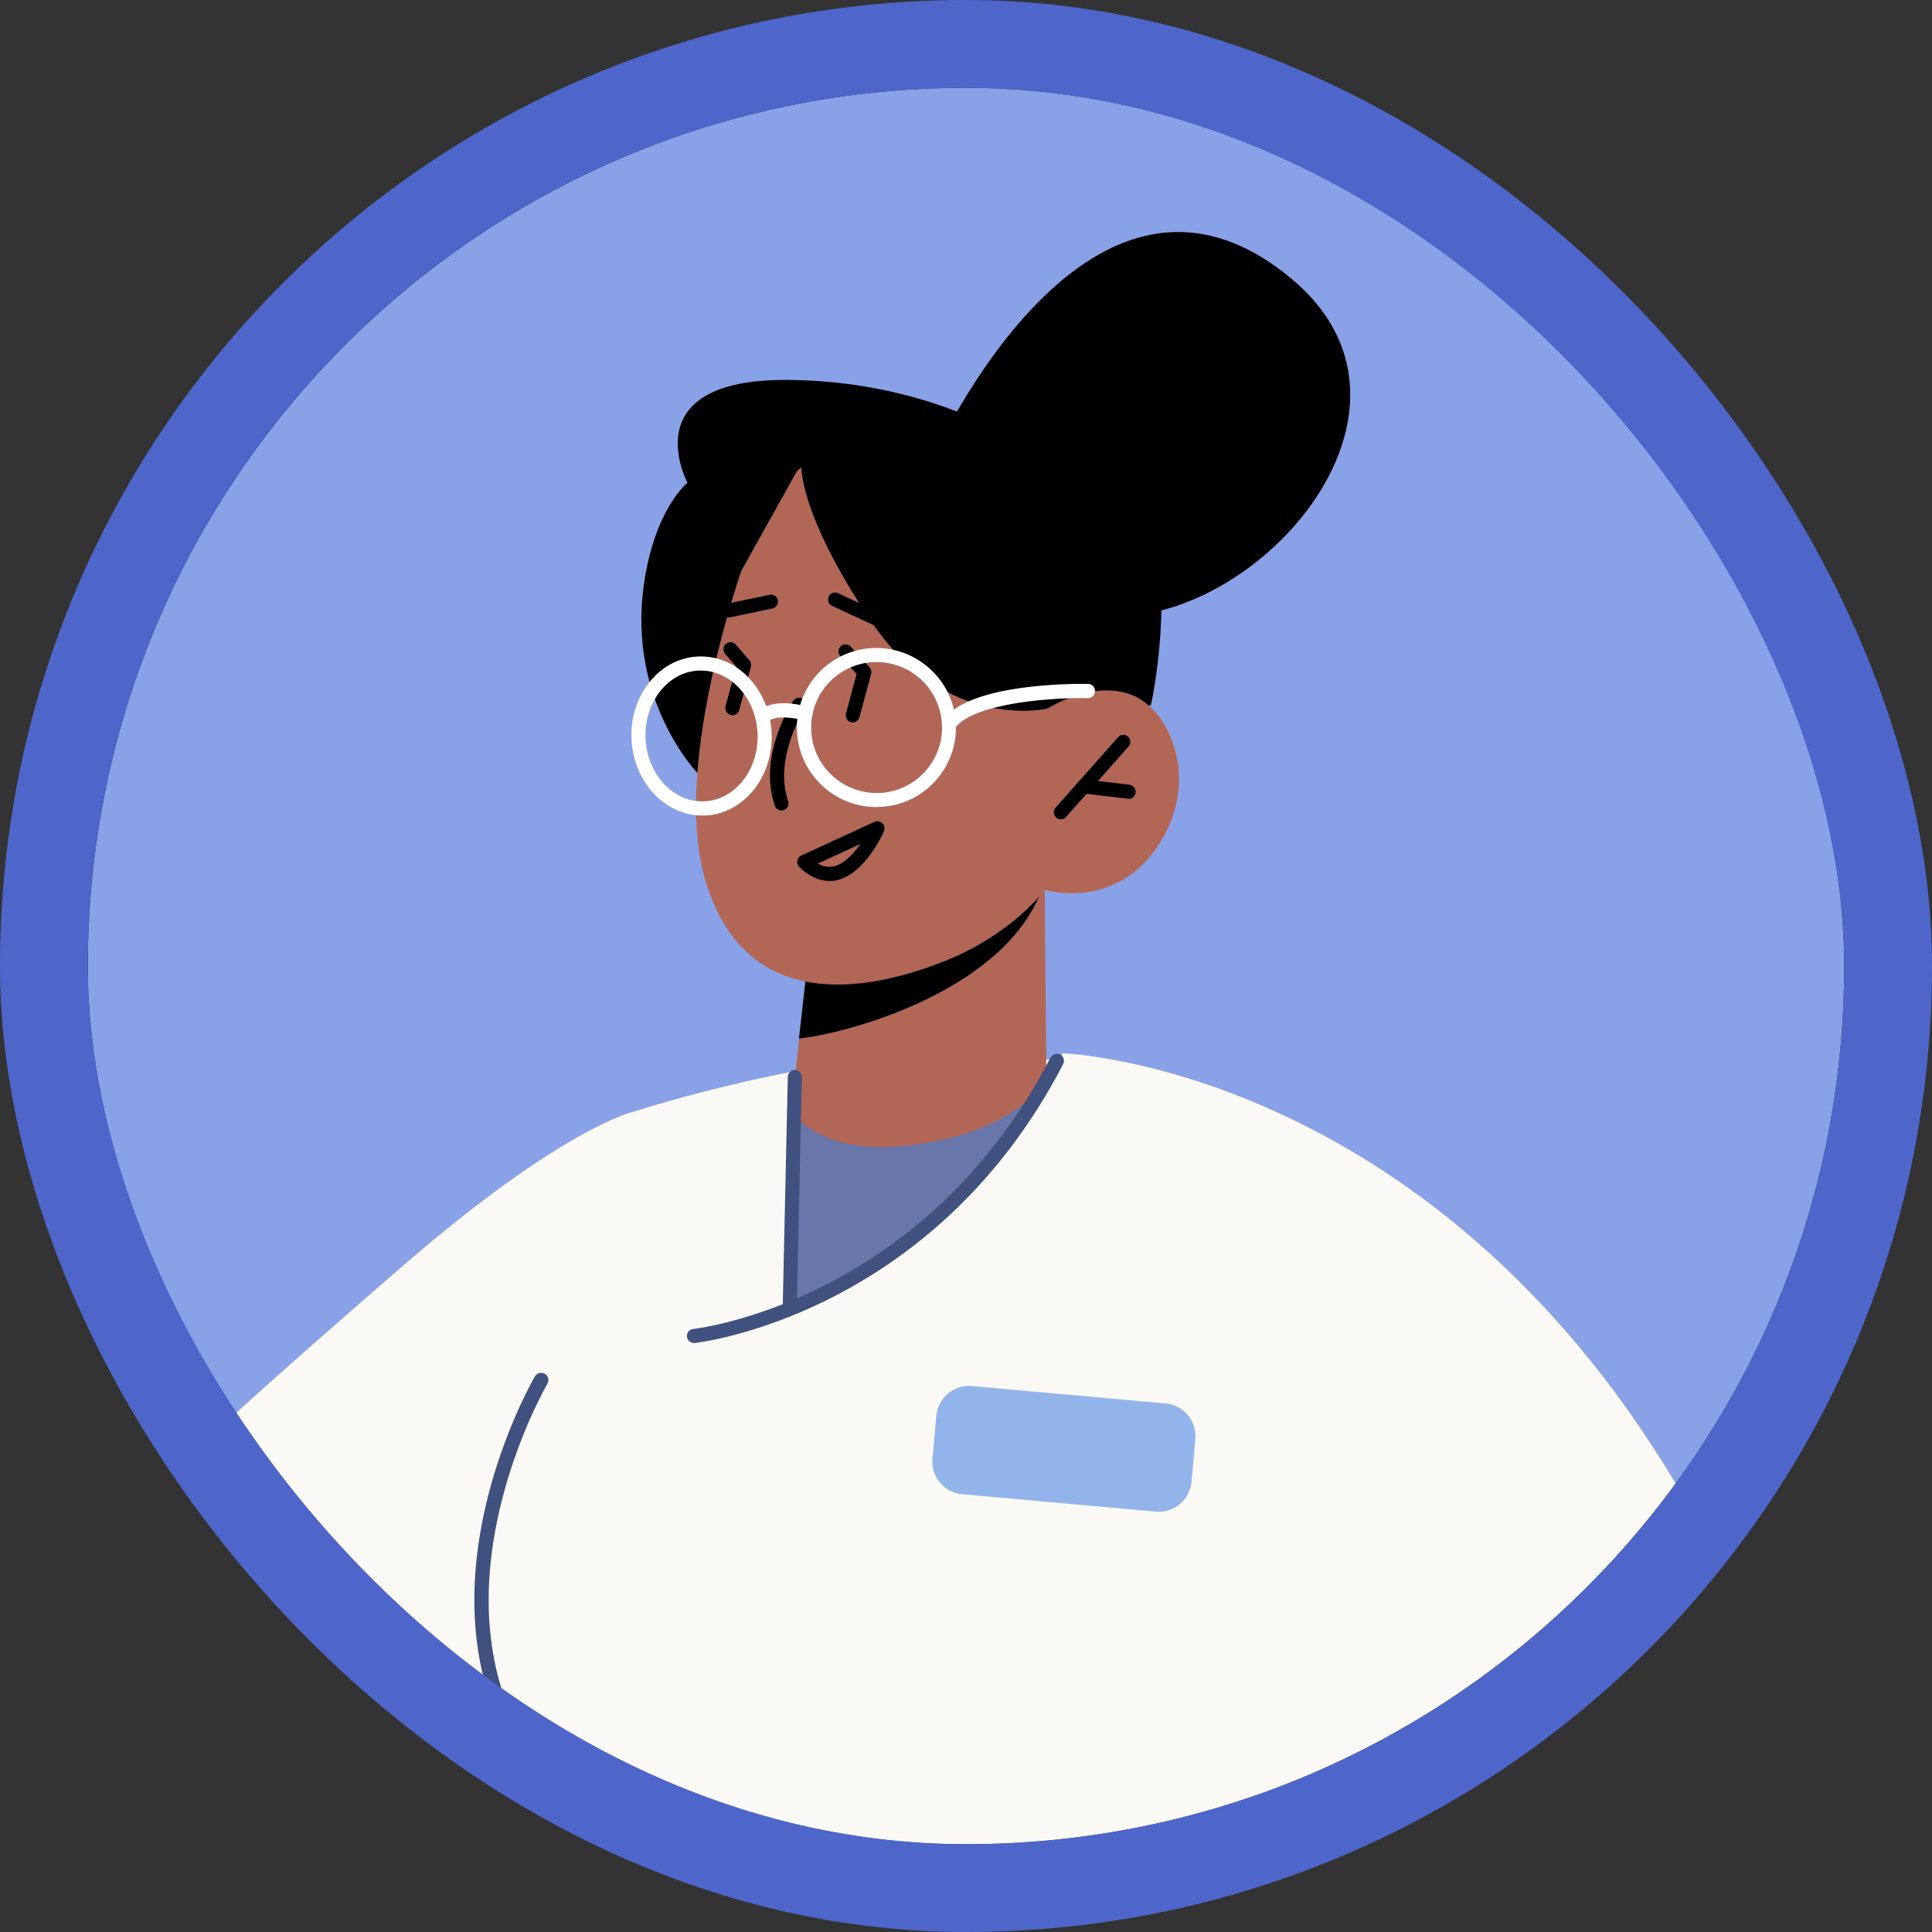 <svg width="176" height="176" viewBox="0 0 176 176" fill="none" xmlns="http://www.w3.org/2000/svg">
<rect x="0" y="0" width="176" height="176" fill="#333333" stroke="none"/>
<g clip-path="url(#clip0_808_1636)">
<path d="M168 88.008C168 103.806 163.423 118.555 155.499 130.973C149.79 139.931 142.342 147.674 133.615 153.727C128.956 156.976 123.919 159.732 118.604 161.946C109.187 165.835 98.852 168 88.008 168C87.385 168 86.761 168 86.122 167.984C71.718 167.655 58.249 163.505 46.7 156.533C46.06 156.139 45.437 155.762 44.813 155.335C41.631 153.301 38.596 151.021 35.725 148.56C33.362 146.526 31.131 144.344 29.015 142.047C15.957 127.807 8 108.843 8 88.008C8 43.813 43.829 8 88.008 8C132.187 8 168 43.813 168 88.008Z" fill="#89A1E6"/>
<path d="M20.173 129.989C22.273 133.352 24.586 136.568 27.128 139.57C28.605 141.325 30.163 143.015 31.771 144.623C34.38 147.231 37.185 149.675 40.154 151.89C41.253 152.727 42.369 153.531 43.517 154.285C43.878 154.548 44.239 154.777 44.616 155.023C44.781 155.155 44.961 155.253 45.141 155.352C47.061 156.598 49.029 157.747 51.064 158.813L57.79 101.247C57.79 101.247 51.359 102.592 36.463 115.52C25.029 125.445 21.337 128.841 20.173 129.989Z" fill="#FAF9F5"/>
<path d="M43.517 154.285C43.878 154.548 44.239 154.777 44.616 155.023C44.781 155.155 44.961 155.253 45.141 155.352C47.307 156.762 49.554 158.058 51.867 159.24C52.409 159.502 52.934 159.781 53.475 160.043C55.969 161.241 58.528 162.324 61.136 163.259C64.598 164.522 68.174 165.556 71.849 166.31C77.164 167.426 82.66 168 88.303 168C90.715 168 93.127 167.902 95.489 167.672C97.966 167.459 100.394 167.13 102.806 166.671C104.135 166.425 105.463 166.146 106.759 165.834C110.565 164.949 114.257 163.784 117.833 162.34C118.505 162.078 119.178 161.799 119.851 161.52C120.425 134.501 120.523 108.269 118.932 105.988C115.553 101.165 101.821 96.244 88.402 95.965C74.966 95.669 57.79 101.247 57.79 101.247L43.517 154.285Z" fill="#FAF9F5"/>
<path d="M93.258 127.102L102.149 165.096L115.06 163.407C115.995 163.062 116.914 162.717 117.833 162.34C118.505 162.078 119.178 161.799 119.851 161.52C122.311 160.454 124.723 159.272 127.053 157.976C127.397 157.796 127.725 157.599 128.053 157.402C130.088 156.27 132.04 155.04 133.926 153.711C135.551 152.595 137.158 151.398 138.7 150.118C138.881 149.987 139.061 149.839 139.242 149.692C141.424 147.871 143.523 145.951 145.508 143.934C146.083 143.359 146.624 142.785 147.149 142.195C148.691 140.554 150.135 138.832 151.513 137.06C151.956 136.502 152.382 135.928 152.776 135.354C129.956 96.998 96.752 95.948 96.752 95.948L93.258 127.102Z" fill="#FAF9F5"/>
<path d="M95.325 98.458C95.325 98.458 90.387 107.53 82.873 113.207C75.36 118.883 71.931 119.555 71.931 119.555L72.407 101.231L95.325 98.458Z" fill="#6876AA"/>
<path d="M84.399 42.877C84.399 42.877 98.655 9.69 117.57 25.324C133.401 38.399 110.959 60.743 97.064 55.329C83.185 49.899 84.383 42.877 84.383 42.877H84.399Z" fill="black"/>
<path d="M63.532 70.422C63.532 70.422 57.232 63.909 58.627 53.459C59.578 46.372 62.629 43.977 62.629 43.977C62.629 43.977 57.527 34.511 71.767 34.609C86.023 34.708 94.636 41.417 94.636 41.417C94.636 41.417 101.034 38.005 104.2 45.486C107.383 52.967 104.84 64.253 104.84 64.253L63.532 70.422Z" fill="black"/>
<path d="M95.177 81.085L95.325 98.475C95.325 98.475 92.241 103.495 82.07 104.413C74.49 105.102 72.062 101.231 72.062 101.231L73.769 86.007L92.093 81.807L95.161 81.102L95.177 81.085Z" fill="#B26756"/>
<path d="M95.128 80.019C95.095 80.495 94.915 81.052 94.636 81.709C90.83 90.436 77.164 94.16 72.784 94.603L73.752 86.007L95.128 80.035V80.019Z" fill="black"/>
<path d="M69.536 46.388C69.536 46.388 60.611 68.273 64.303 80.347C67.994 92.421 79.035 90.239 85.613 87.729C92.192 85.219 95.161 81.069 95.161 81.069C95.161 81.069 101.411 83.021 105.414 77.164C109.417 71.308 106.71 64.746 103.134 63.318C99.558 61.891 95.423 64.549 95.423 64.549L98.573 58.184C98.573 58.184 83.923 26.554 69.552 46.388H69.536Z" fill="#B26756"/>
<path d="M95.423 64.549C95.423 64.549 86.187 66.747 79.363 56.609C72.538 46.47 72.998 42.205 72.998 42.205L66.911 53.114C66.911 53.114 65.221 45.748 68.027 40.925C70.832 36.102 73.949 36.972 73.949 36.972L94.652 41.401L100.607 57.659L95.423 64.549Z" fill="black"/>
<path d="M71.193 73.834C70.93 73.834 70.668 73.67 70.586 73.391C69.011 68.831 72.128 64.04 72.259 63.843C72.456 63.548 72.85 63.466 73.145 63.663C73.44 63.86 73.522 64.253 73.326 64.549C73.293 64.598 70.438 69.027 71.8 72.981C71.915 73.309 71.734 73.686 71.406 73.801C71.341 73.818 71.258 73.834 71.193 73.834Z" fill="black"/>
<path d="M96.637 74.638C96.49 74.638 96.326 74.589 96.211 74.474C95.948 74.244 95.915 73.834 96.162 73.572L101.854 67.157C102.1 66.895 102.494 66.862 102.756 67.108C103.019 67.338 103.052 67.748 102.806 68.01L97.113 74.425C96.982 74.572 96.801 74.638 96.637 74.638Z" fill="black"/>
<path d="M102.806 72.768L98.639 72.276C98.294 72.226 98.032 71.915 98.081 71.554C98.13 71.209 98.458 70.963 98.803 70.996L102.888 71.488C103.232 71.537 103.495 71.849 103.446 72.21C103.413 72.538 103.134 72.784 102.806 72.784V72.768Z" fill="black"/>
<path d="M66.419 56.248C66.124 56.248 65.845 56.034 65.796 55.739C65.73 55.395 65.943 55.05 66.288 54.984L70.11 54.181C70.471 54.115 70.799 54.328 70.865 54.673C70.93 55.017 70.717 55.362 70.373 55.428L66.55 56.231C66.55 56.231 66.468 56.231 66.419 56.231V56.248Z" fill="black"/>
<path d="M82.48 58.233C82.381 58.233 82.299 58.216 82.217 58.167L75.803 55.198C75.475 55.05 75.343 54.673 75.491 54.345C75.639 54.017 76.016 53.885 76.344 54.033L82.758 57.019C83.087 57.166 83.218 57.544 83.07 57.872C82.955 58.102 82.726 58.249 82.48 58.249V58.233Z" fill="black"/>
<path d="M66.714 65.139C66.714 65.139 66.599 65.139 66.55 65.123C66.206 65.025 66.009 64.68 66.091 64.335L67.075 60.726L66.058 59.562C65.828 59.299 65.845 58.889 66.124 58.659C66.386 58.43 66.796 58.446 67.026 58.725L68.273 60.152C68.42 60.316 68.47 60.529 68.404 60.743L67.338 64.696C67.256 64.975 66.993 65.172 66.714 65.172V65.139Z" fill="black"/>
<path d="M77.689 65.812C77.689 65.812 77.575 65.812 77.525 65.796C77.181 65.697 76.984 65.353 77.066 65.008L78.034 61.399L76.557 59.775C76.311 59.512 76.328 59.102 76.59 58.873C76.853 58.627 77.263 58.643 77.493 58.905L79.215 60.776C79.363 60.94 79.412 61.169 79.363 61.383L78.296 65.336C78.214 65.615 77.952 65.812 77.673 65.812H77.689Z" fill="black"/>
<path d="M75.524 80.249C74.589 80.249 73.686 79.822 72.817 78.985C72.669 78.838 72.587 78.624 72.636 78.411C72.669 78.198 72.8 78.017 72.997 77.935L79.658 74.868C79.904 74.753 80.183 74.802 80.38 74.999C80.577 75.179 80.626 75.475 80.527 75.721C80.462 75.885 78.788 79.674 76.164 80.199C75.95 80.249 75.754 80.265 75.54 80.265L75.524 80.249ZM74.507 78.674C74.982 78.936 75.442 79.018 75.901 78.936C76.853 78.739 77.739 77.821 78.378 76.885L74.49 78.674H74.507Z" fill="black"/>
<path d="M63.991 74.293C62.367 74.293 60.825 73.604 59.611 72.358C58.364 71.045 57.626 69.273 57.527 67.354C57.33 63.368 60.054 59.972 63.564 59.808C65.32 59.726 66.944 60.415 68.207 61.743C69.454 63.056 70.192 64.828 70.291 66.747C70.487 70.734 67.764 74.129 64.253 74.293C64.155 74.293 64.073 74.293 63.975 74.293H63.991ZM63.843 61.087C63.843 61.087 63.696 61.087 63.63 61.087C60.825 61.218 58.659 64.007 58.807 67.288C58.889 68.896 59.496 70.373 60.529 71.455C61.547 72.522 62.843 73.063 64.188 72.997C66.993 72.866 69.159 70.077 69.011 66.796C68.929 65.189 68.322 63.712 67.288 62.629C66.337 61.629 65.106 61.087 63.843 61.087Z" fill="white"/>
<path d="M79.838 73.522C76 73.522 72.784 70.504 72.604 66.616C72.407 62.629 75.507 59.217 79.494 59.037C83.464 58.856 86.893 61.94 87.073 65.927C87.172 67.863 86.499 69.716 85.203 71.144C83.907 72.571 82.119 73.424 80.183 73.506C80.068 73.506 79.953 73.506 79.838 73.506V73.522ZM73.9 66.567C74.064 69.848 76.82 72.358 80.134 72.243C81.725 72.161 83.185 71.472 84.268 70.291C85.334 69.109 85.892 67.584 85.81 65.992C85.728 64.401 85.039 62.941 83.858 61.858C82.677 60.792 81.151 60.251 79.559 60.316C76.278 60.48 73.736 63.269 73.9 66.55V66.567Z" fill="white"/>
<path d="M69.585 65.828C69.388 65.828 69.191 65.746 69.077 65.566C68.863 65.287 68.912 64.877 69.208 64.664C70.668 63.564 73.276 64.286 73.572 64.385C73.916 64.483 74.113 64.844 73.998 65.189C73.9 65.533 73.539 65.73 73.194 65.615C72.62 65.451 70.766 65.09 69.979 65.697C69.864 65.779 69.733 65.828 69.585 65.828Z" fill="white"/>
<path d="M86.45 66.599C86.319 66.599 86.187 66.567 86.072 66.485C85.777 66.271 85.728 65.878 85.925 65.582C88.369 62.203 98.032 62.285 99.115 62.301C99.475 62.301 99.754 62.596 99.754 62.958C99.754 63.318 99.475 63.614 99.098 63.597C96.309 63.532 88.714 63.942 86.975 66.353C86.843 66.534 86.647 66.616 86.45 66.616V66.599Z" fill="white"/>
<path d="M63.22 122.344C62.892 122.344 62.613 122.098 62.58 121.77C62.547 121.409 62.793 121.098 63.154 121.065C63.368 121.048 84.12 118.67 95.702 96.342C95.866 96.03 96.26 95.915 96.572 96.063C96.883 96.227 97.015 96.621 96.851 96.933C84.94 119.916 63.499 122.328 63.286 122.344C63.269 122.344 63.236 122.344 63.22 122.344Z" fill="#40507F"/>
<path d="M71.948 119.49C71.57 119.49 71.291 119.195 71.308 118.834L71.767 98.097C71.767 97.737 72.095 97.458 72.423 97.474C72.784 97.474 73.063 97.769 73.047 98.13L72.587 118.866C72.587 119.211 72.292 119.49 71.948 119.49Z" fill="#40507F"/>
<path d="M49.866 126.052C49.768 126.249 40.384 142.391 46.7 156.533C46.06 156.139 45.437 155.762 44.813 155.335C39.646 141.013 48.619 125.56 48.734 125.379C48.915 125.068 49.325 124.969 49.636 125.15C49.948 125.33 50.047 125.74 49.866 126.052Z" fill="#40507F"/>
<path d="M88.538 126.266L106.185 127.853C107.818 128 109.039 129.444 108.891 131.094L108.54 134.999C108.393 136.633 106.949 137.854 105.298 137.705L87.652 136.118C86.018 135.971 84.797 134.527 84.946 132.877L85.297 128.972C85.444 127.338 86.888 126.117 88.538 126.266Z" fill="#92B4EA"/>
</g>
<rect x="4" y="4" width="168" height="168" rx="84" stroke="#4E66C9" stroke-width="8"/>
<defs>
<clipPath id="clip0_808_1636">
<rect x="8" y="8" width="160" height="160" rx="80" fill="white"/>
</clipPath>
</defs>
</svg>
